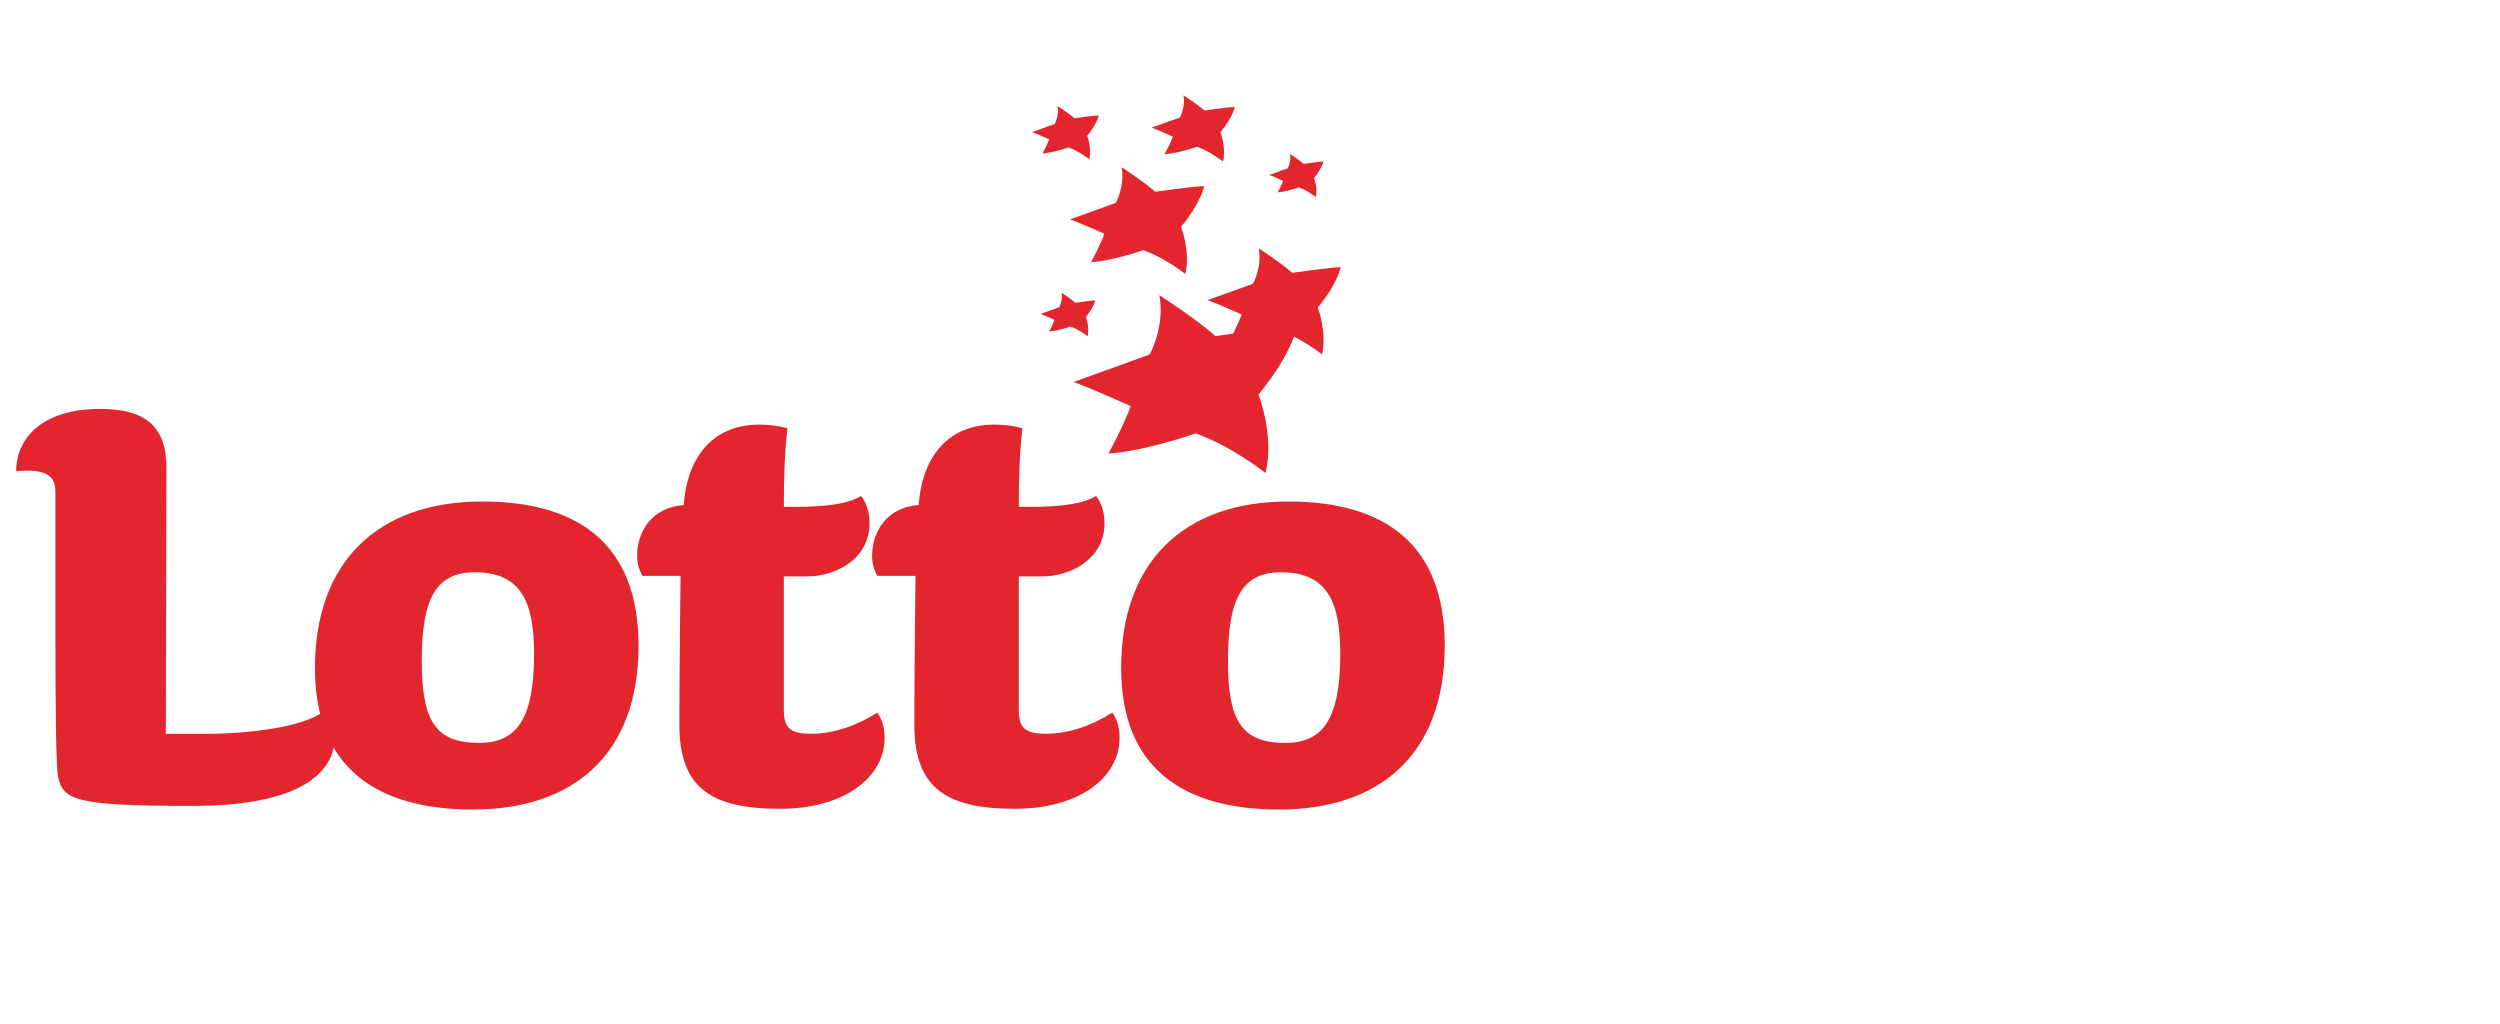 <svg fill="none" xmlns="http://www.w3.org/2000/svg" viewBox="0 0 105 43">
  <path d="M6.99 19.639l-.026 11.184h1.522c2.662 0 4.64-.456 5.225-1.041.278.303.353.66.353 1.142 0 1.601-1.572 2.924-5.982 2.924-4.919 0-5.452-.228-5.654-1.272-.076-.661-.101-2.668-.101-6.127v-5.794c0-.61-.304-.99-1.648-.864 0-1.424 1.14-2.617 3.523-2.617 1.875 0 2.788.712 2.788 2.465z" fill="#E3262D"/>
  <path d="M19.87 34c-4.056 0-6.642-1.753-6.642-5.947 0-4.424 2.611-6.99 7.024-6.99 4.082 0 6.567 1.83 6.567 6.05 0 4.675-2.841 6.887-6.948 6.887zm.076-9.965c-1.698 0-2.232 1.196-2.232 3.737 0 2.516.584 3.43 2.41 3.43 1.571 0 2.307-.99 2.307-3.737 0-2.158-.53-3.43-2.485-3.43zm8.588 6.405c0-2.49.05-6.253.05-6.253h-1.597c-.151-.228-.227-.56-.227-.839 0-.99.584-2.035 1.954-2.136.126-1.779 1.038-3.38 3.195-3.38.353 0 .785.05 1.165.152-.127 1.067-.152 2.212-.152 3.304h.458c1.37 0 2.231-.127 2.787-.459.253.33.354.738.354 1.143 0 1.525-1.446 2.237-2.61 2.237h-.99v5.617c0 .763.279.991 1.14.991.989 0 1.952-.355 2.788-.89.203.305.304.611.304 1.067 0 1.678-1.724 2.975-4.386 2.975-2.942.006-4.233-.909-4.233-3.53z" fill="#E3262D"/>
  <path d="M38.402 30.44c0-2.49.05-6.253.05-6.253h-1.597c-.151-.228-.227-.56-.227-.839 0-.99.584-2.035 1.954-2.136.126-1.779 1.039-3.38 3.195-3.38.353 0 .786.05 1.165.152-.127 1.067-.152 2.212-.152 3.304h.458c1.37 0 2.232-.127 2.788-.459.252.33.353.738.353 1.143 0 1.525-1.446 2.237-2.61 2.237h-.989v5.617c0 .763.278.991 1.14.991.988 0 1.951-.355 2.788-.89.202.305.303.611.303 1.067 0 1.678-1.724 2.975-4.385 2.975-2.94.006-4.234-.909-4.234-3.53zM53.73 34c-4.056 0-6.642-1.753-6.642-5.947 0-4.424 2.61-6.99 7.024-6.99 4.082 0 6.567 1.83 6.567 6.05 0 4.675-2.841 6.887-6.949 6.887zm.076-9.965c-1.698 0-2.232 1.196-2.232 3.737 0 2.516.584 3.43 2.41 3.43 1.571 0 2.307-.99 2.307-3.737.003-2.158-.53-3.43-2.485-3.43zM47.107 7.022s.977.634 1.412 1.033c0 0 1.626-.23 2.053-.239 0 0-.107.667-.969 1.711 0 0 .41 1.041.177 1.979 0 0-.862-.687-1.76-1 0 0-1.297.454-2.196.507 0 0 .419-.774.559-1.193 0 0-1.067-.481-1.44-.605l1.92-.695c.003-.003.396-.715.244-1.498zm-2.689-2.569s.486.315.705.515c0 0 .809-.115 1.022-.118 0 0-.053.332-.483.853 0 0 .202.517.09.985 0 0-.43-.34-.876-.496 0 0-.646.225-1.092.254 0 0 .208-.386.278-.594 0 0-.53-.24-.716-.301l.955-.346c0-.006.193-.36.117-.752zM49.705 4s.606.394.879.642c0 0 1.01-.144 1.274-.15 0 0-.067.417-.6 1.064 0 0 .252.648.109 1.227 0 0-.536-.425-1.092-.619 0 0-.806.282-1.362.315 0 0 .258-.48.348-.74 0 0-.662-.298-.893-.377l1.194-.43c-.006-.003.235-.445.143-.932zm4.475 2.465s.395.256.572.417c0 0 .657-.093.831-.099 0 0-.042.27-.393.693 0 0 .166.422.073.799 0 0-.348-.279-.713-.403 0 0-.525.183-.887.206 0 0 .168-.312.227-.484 0 0-.432-.194-.581-.245l.775-.281c-.003.002.157-.285.095-.603zm-9.594 5.829s.399.258.579.422c0 0 .662-.093.836-.099 0 0-.042.273-.396.698 0 0 .166.425.073.808 0 0-.35-.282-.718-.408 0 0-.53.185-.896.205 0 0 .171-.315.228-.487 0 0-.436-.197-.587-.247l.783-.284c0 .002.16-.288.098-.608zm4.104.101s1.632 1.055 2.36 1.722c0 0 2.711-.383 3.421-.402 0 0-.176 1.117-1.614 2.853 0 0 .682 1.74.295 3.299 0 0-1.438-1.146-2.937-1.664 0 0-2.164.758-3.658.845 0 0 .697-1.292.932-1.993 0 0-1.777-.799-2.4-1.01l3.2-1.157c0 .003.652-1.187.402-2.493z" fill="#E3262D"/>
  <path d="M52.866 10.43s.971.628 1.404 1.028c0 0 1.614-.228 2.038-.24 0 0-.104.665-.963 1.7 0 0 .404 1.036.177 1.965 0 0-.856-.681-1.75-.99 0 0-1.288.45-2.178.503 0 0 .416-.769.556-1.188 0 0-1.058-.475-1.429-.602l1.906-.69c0 .003.388-.706.239-1.486z" fill="#E3262D"/>
</svg>

